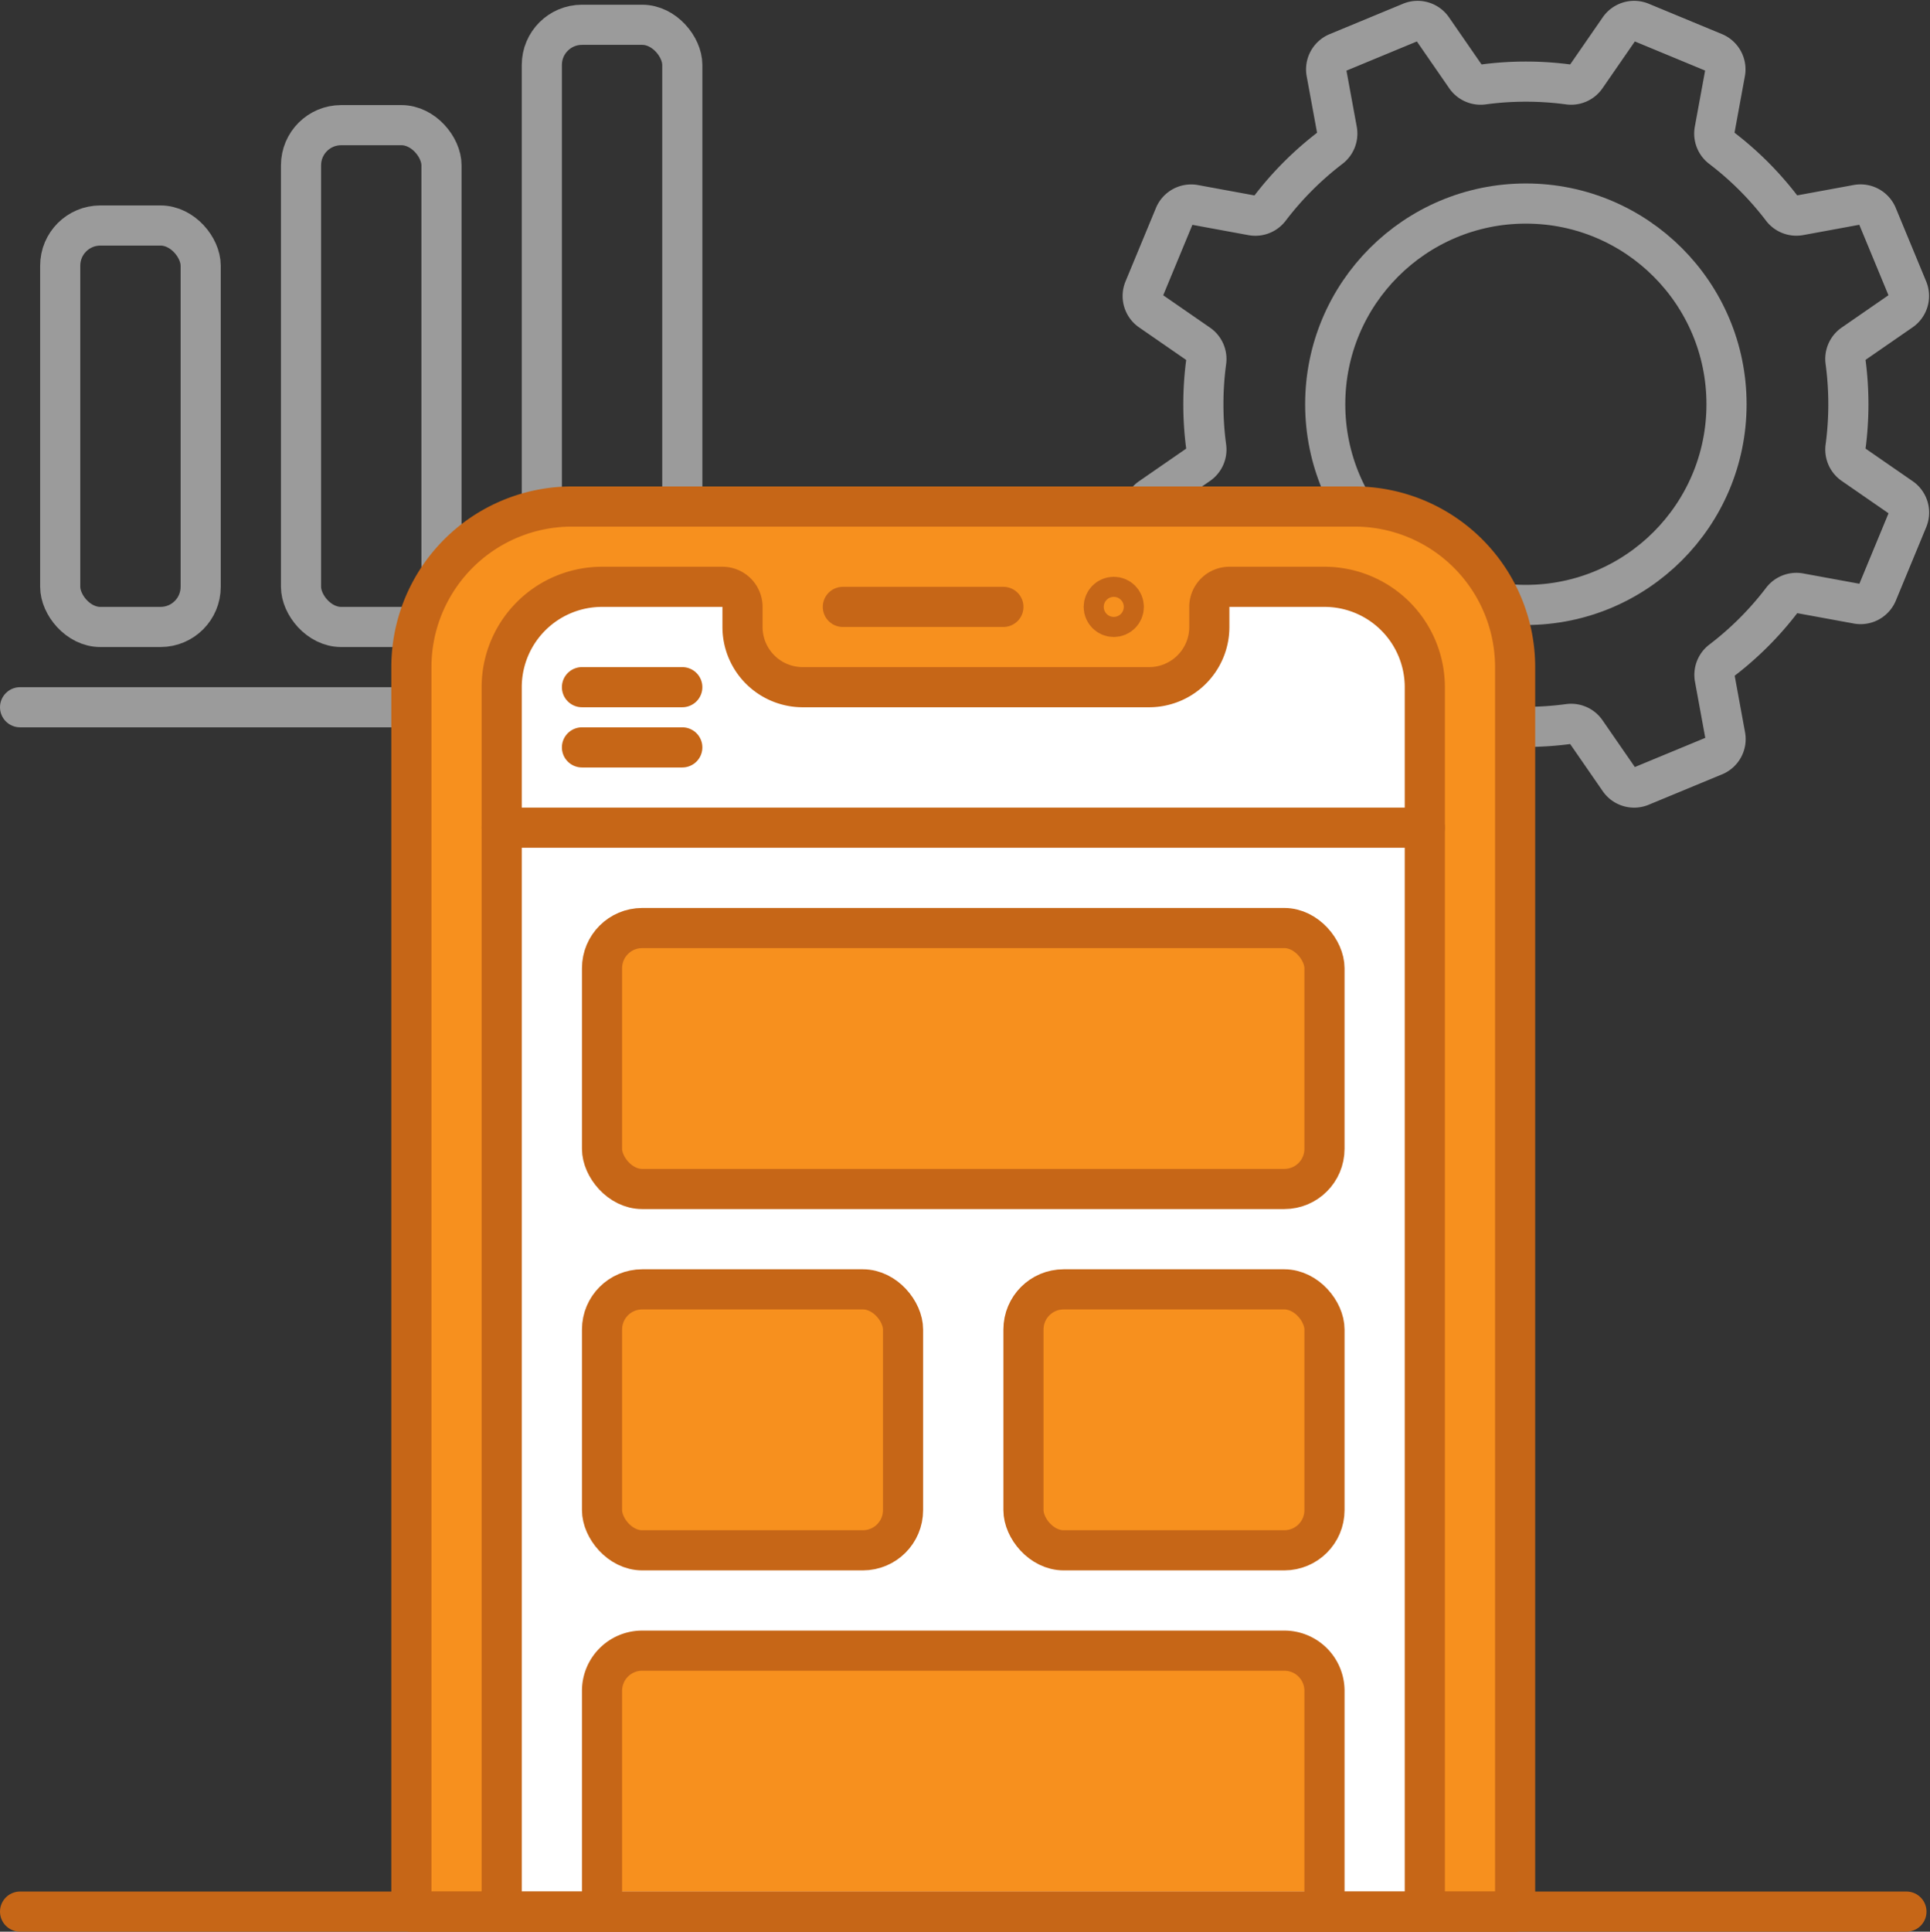 <svg xmlns="http://www.w3.org/2000/svg" width="96.174" height="96.235" viewBox="0 0 96.174 96.235"><rect x="0" y="0" width="96.174" height="96.235" fill="#333333" stroke="none"/><defs><style>.a,.e{fill:none;}.a,.b{stroke:#9b9b9b;}.a,.b,.c,.d,.e{stroke-linecap:round;stroke-linejoin:round;stroke-width:2px;}.b,.c{fill:#f7901e;}.c,.d,.e{stroke:#c66617;}.d{fill:#fff;}</style></defs><g transform="translate(1 1.042)"><rect class="a" width="7" height="30" rx="2" transform="translate(26 0.193)"/><rect class="a" width="7" height="25" rx="2" transform="translate(14 5.193)"/><rect class="a" width="7" height="20" rx="2" transform="translate(2 10.193)"/><line class="b" x2="35" transform="translate(0 34.193)"/><g transform="translate(55.939)"><path class="a" d="M218.337,16.91l2.4-1.659a.9.9,0,0,0,.321-1.088l-1.513-3.654a.9.9,0,0,0-1-.543l-2.874.528a.9.9,0,0,1-.879-.349,15.96,15.96,0,0,0-3.006-3.005.9.9,0,0,1-.348-.88l.527-2.873a.9.9,0,0,0-.542-1L207.777.876a.9.9,0,0,0-1.089.322l-1.659,2.4a.9.9,0,0,1-.868.375,15.957,15.957,0,0,0-4.25,0,.9.9,0,0,1-.869-.375l-1.659-2.4a.9.9,0,0,0-1.088-.322L192.641,2.39a.9.9,0,0,0-.543,1l.528,2.873a.9.9,0,0,1-.349.88,15.984,15.984,0,0,0-3,3.005.9.9,0,0,1-.88.349l-2.873-.528a.9.9,0,0,0-1,.543l-1.514,3.654a.9.9,0,0,0,.322,1.088l2.4,1.659a.9.9,0,0,1,.375.869,15.949,15.949,0,0,0,0,4.249.9.9,0,0,1-.375.869l-2.4,1.659a.9.9,0,0,0-.322,1.088l1.514,3.655a.9.9,0,0,0,1,.542l2.873-.527a.9.9,0,0,1,.88.349,15.978,15.978,0,0,0,3,3,.9.9,0,0,1,.349.88l-.528,2.874a.9.9,0,0,0,.543,1l3.654,1.513a.9.9,0,0,0,1.088-.321l1.659-2.4a.9.9,0,0,1,.869-.376,16,16,0,0,0,4.25,0,.9.9,0,0,1,.868.375l1.659,2.4a.9.9,0,0,0,1.089.321l3.654-1.513a.9.9,0,0,0,.542-1l-.527-2.874a.9.9,0,0,1,.349-.88,15.919,15.919,0,0,0,3-3,.9.9,0,0,1,.88-.348l2.874.527a.9.9,0,0,0,1-.542l1.513-3.655a.9.9,0,0,0-.321-1.088l-2.4-1.659a.9.9,0,0,1-.376-.868,15.956,15.956,0,0,0,0-4.25A.9.9,0,0,1,218.337,16.91Z" transform="translate(-182.939 -0.807)"/><circle class="a" cx="9.999" cy="9.999" r="9.999" transform="translate(9.098 9.098)"/></g><path class="c" d="M8,0H47a8,8,0,0,1,8,8V70a0,0,0,0,1,0,0H0a0,0,0,0,1,0,0V8A8,8,0,0,1,8,0Z" transform="translate(19.5 24.193)"/><path class="d" d="M187.765,95H151V34a5,5,0,0,1,5-5h6a1,1,0,0,1,1,1v1a3,3,0,0,0,3,3h17.262a3,3,0,0,0,3-3V30a1,1,0,0,1,1-1H192a5,5,0,0,1,5,5V95Z" transform="translate(-127 -0.807)"/><rect class="c" width="15" height="13" rx="2" transform="translate(29 63.193)"/><rect class="c" width="15" height="13" rx="2" transform="translate(50 63.193)"/><rect class="c" width="36" height="13" rx="2" transform="translate(29 45.193)"/><path class="c" d="M156,94V84a2,2,0,0,1,2-2h32a2,2,0,0,1,2,2V94" transform="translate(-127 -0.807)"/><line class="d" x2="8" transform="translate(41 29.193)"/><circle class="e" cx="0.5" cy="0.5" r="0.5" transform="translate(54 28.693)"/><line class="e" x2="5" transform="translate(28 36.193)"/><line class="e" x2="5" transform="translate(28 33.193)"/><line class="e" x2="46" transform="translate(24 40.193)"/><line class="e" x2="94" transform="translate(0 94.193)"/></g></svg>